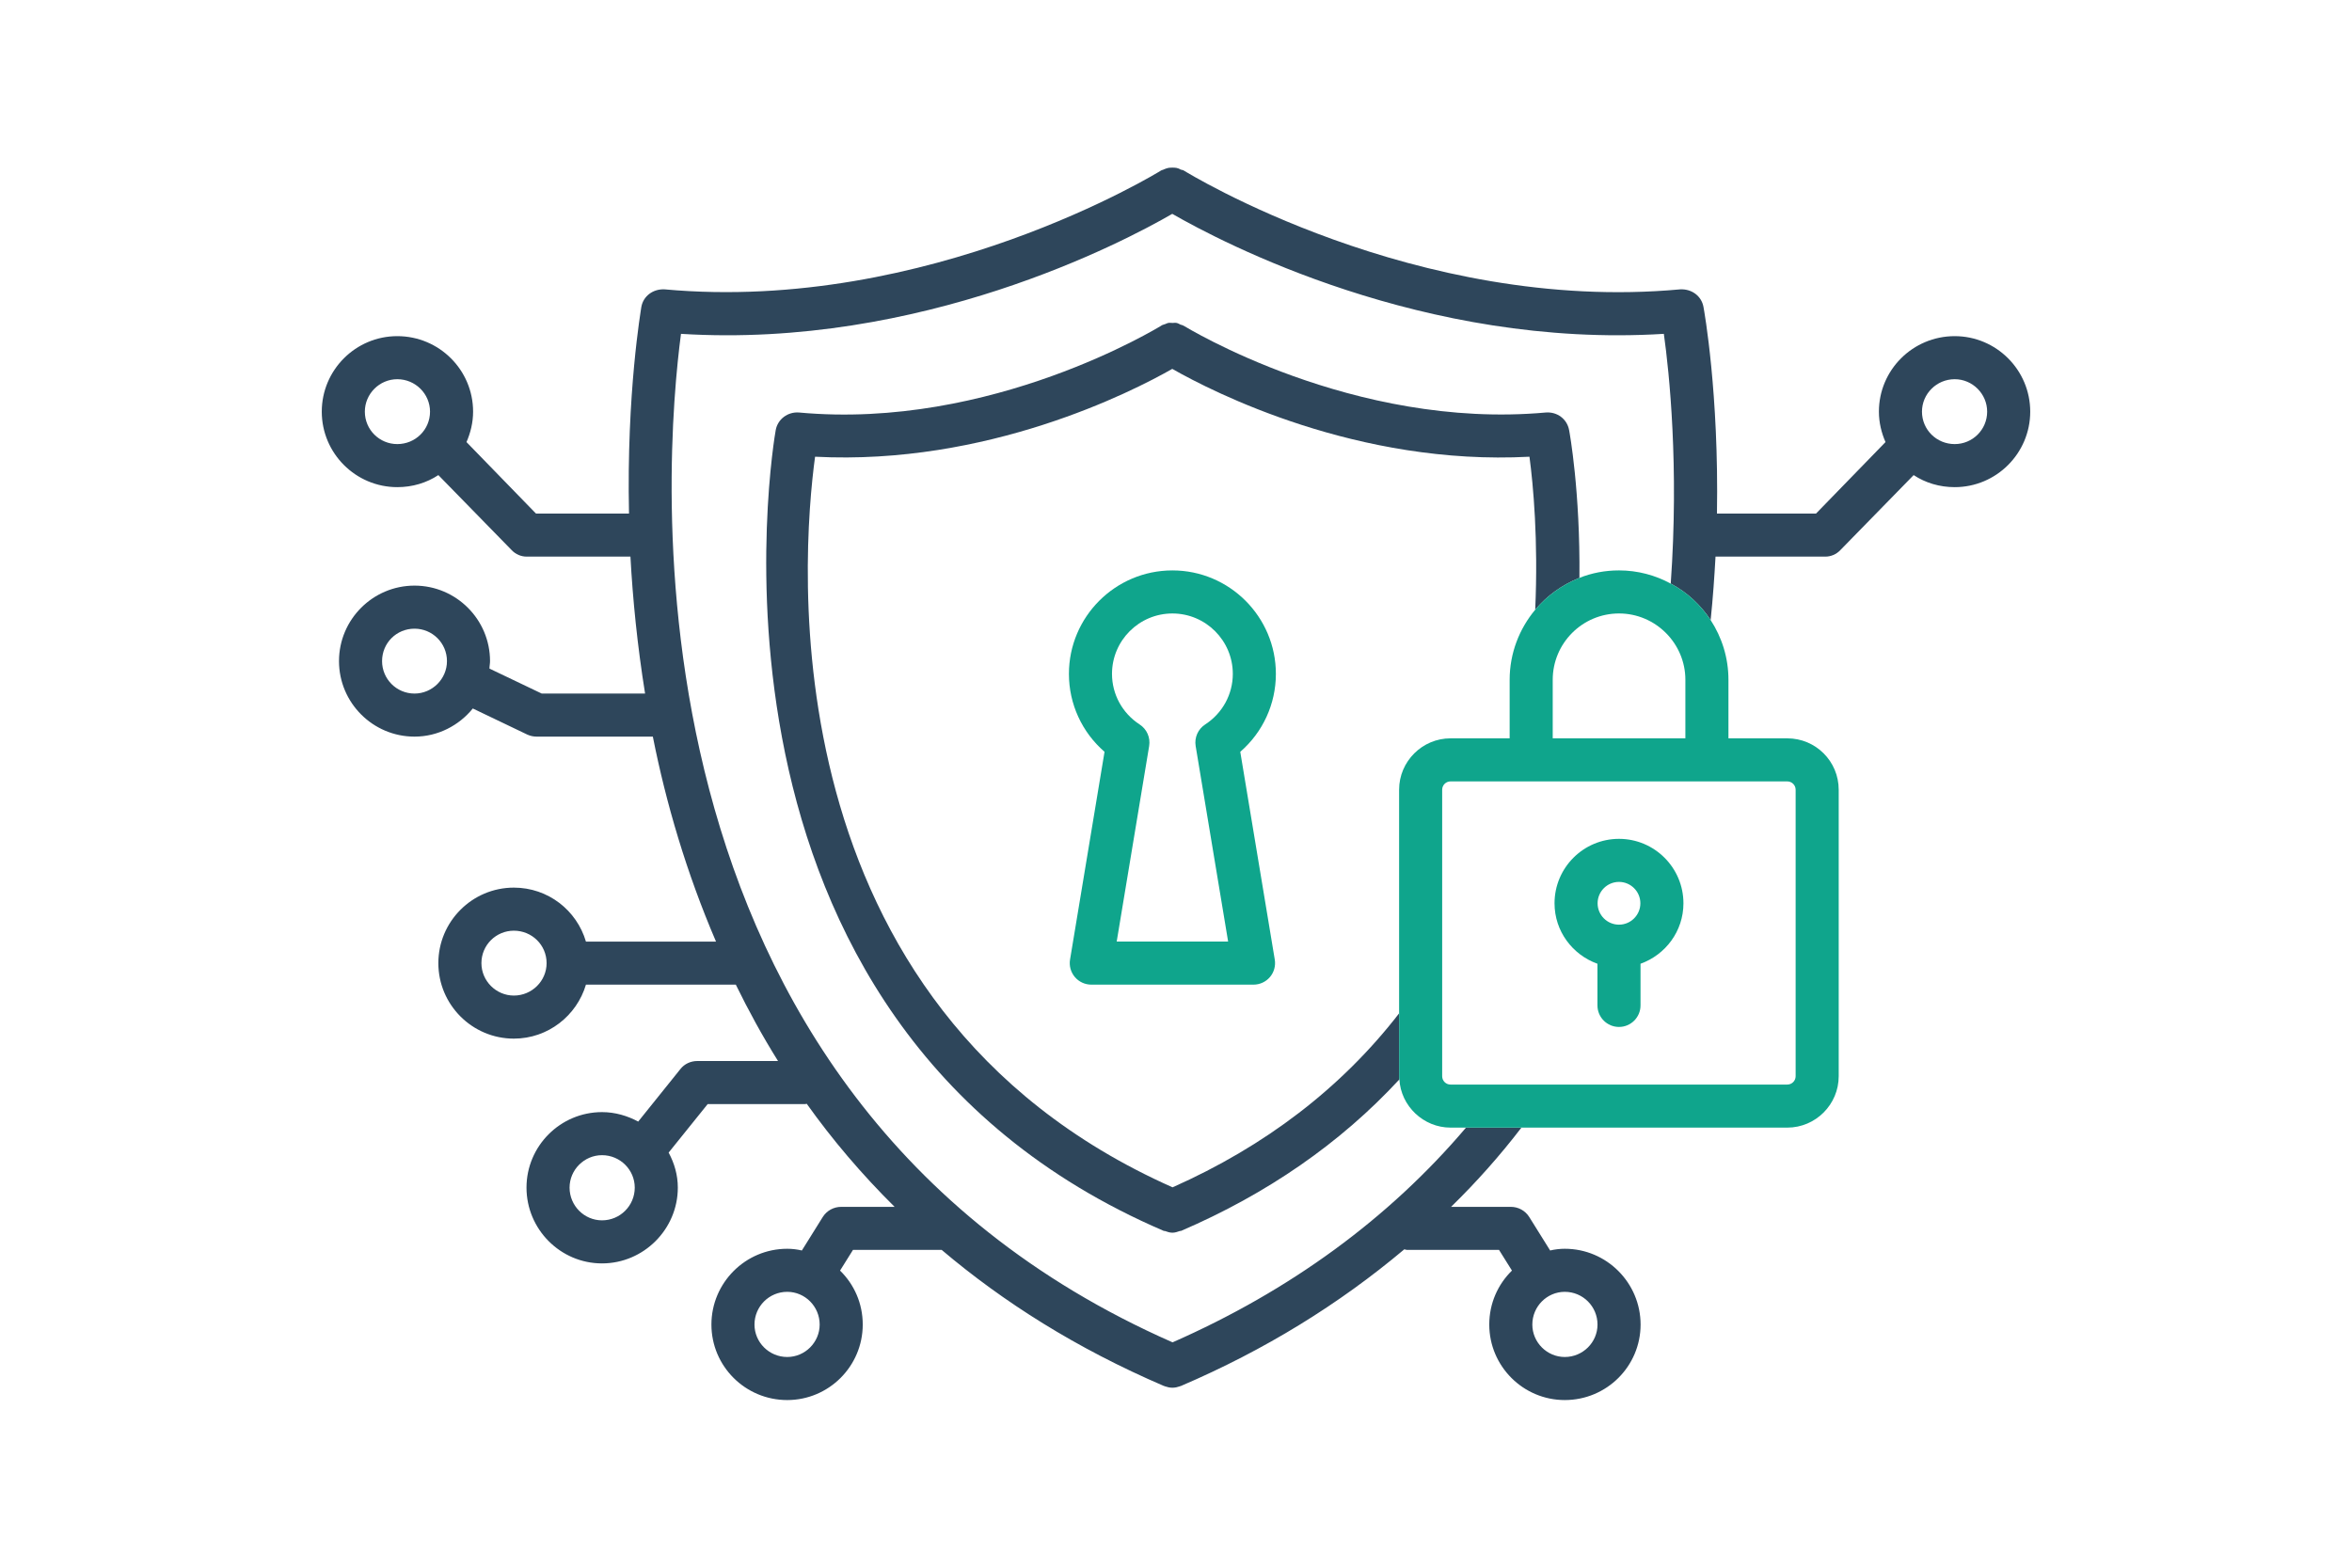 <?xml version="1.0" encoding="utf-8"?>
<!-- Generator: Adobe Illustrator 27.5.0, SVG Export Plug-In . SVG Version: 6.00 Build 0)  -->
<svg version="1.1" id="Layer_1" xmlns="http://www.w3.org/2000/svg" xmlns:xlink="http://www.w3.org/1999/xlink" x="0px" y="0px"
	 viewBox="0 0 3000 2000" style="enable-background:new 0 0 3000 2000;" xml:space="preserve">
<rect style="fill:#FFFFFF;" width="3000" height="2000"/>
<g>
	<path style="fill:#2E465B;" d="M2493.25,428.845c-53.472,0-96.689,43.216-96.689,96.322c0,13.917,3.297,27.102,8.425,38.822
		l-88.632,91.194h-126.352c2.562-153.089-16.115-257.834-17.214-263.693c-2.564-13.917-15.015-23.073-29.666-22.342
		c-337.31,31.132-630.304-149.792-633.232-151.623c-1.1-0.733-2.564-0.733-3.664-1.1c-1.831-1.1-3.661-1.831-5.492-2.197
		c-1.833-0.367-3.664-0.367-5.128-0.367c-1.831,0-3.662,0-5.495,0.367c-1.831,0.367-3.661,1.098-5.492,1.831
		c-1.1,0.733-2.564,0.733-3.664,1.466c-2.928,1.831-295.922,182.388-633.232,151.623c-14.651-0.731-27.102,8.425-29.666,22.342
		c-0.367,3.295-19.045,109.506-15.748,263.693H683.646l-88.632-91.194c5.128-11.72,8.425-24.904,8.425-38.822
		c0-53.106-43.216-96.322-96.689-96.322c-53.106,0-96.322,43.216-96.322,96.322s43.216,96.322,96.322,96.322
		c19.41,0,37.357-5.495,52.372-15.382l93.391,95.589c5.128,5.495,12.087,8.423,19.412,8.423h132.213
		c2.931,54.205,8.789,113.17,18.679,174.698H690.969l-66.654-31.863c0-3.297,0.731-6.226,0.731-9.523
		c0-53.106-43.216-96.322-96.322-96.322c-53.103,0-96.322,43.216-96.322,96.322c0,53.106,43.219,96.322,96.322,96.322
		c30.032,0,56.769-14.284,74.348-35.891l69.585,33.327c4.03,1.831,8.058,2.564,12.087,2.564h147.963
		c16.846,84.969,42.85,173.599,80.572,261.498H747.372c-11.72-39.921-48.344-68.854-91.927-68.854
		c-53.106,0-96.322,43.216-96.322,96.322s43.216,96.322,96.322,96.322c43.583,0,80.207-29.301,91.927-68.854H938.55
		c16.115,32.96,33.696,65.19,53.839,97.419H889.474c-8.425,0-16.481,3.664-21.609,10.256l-53.837,67.021
		c-13.551-7.323-29.301-12.084-46.147-12.084c-53.106,0-96.322,43.216-96.322,96.322c0,53.103,43.216,96.686,96.322,96.686
		s96.689-43.583,96.689-96.686c0-16.115-4.395-31.132-11.72-44.683l49.809-61.895h124.523c0.731,0,1.098-0.367,1.831-0.367
		c32.596,45.78,69.951,89.73,112.07,131.482h-68.121c-9.523,0-18.312,4.761-23.44,12.818l-26.737,42.852
		c-6.225-1.466-12.451-2.197-18.676-2.197c-53.472,0-96.689,43.583-96.689,96.686c0,53.106,43.216,96.322,96.689,96.322
		c53.103,0,96.322-43.216,96.322-96.322c0-27.102-10.989-51.273-28.935-68.854l16.481-26.368h113.17
		c78.741,66.656,171.768,125.621,283.471,173.599c0.367,0,0.731,0,1.098,0.367c3.297,1.097,6.228,1.831,9.523,1.831c0,0,0,0,0.367,0
		c3.295,0,6.225-0.733,9.523-1.831c0.367-0.367,0.731-0.367,1.098-0.367c106.944-45.78,201.8-104.378,284.938-174.332
		c1.098,0,2.197,0.733,3.295,0.733h117.565l16.481,26.368c-17.946,17.581-28.935,41.752-28.935,68.854
		c0,53.106,43.219,96.322,96.322,96.322c53.472,0,96.689-43.216,96.689-96.322c0-53.103-43.216-96.686-96.689-96.686
		c-6.225,0-12.451,0.731-18.677,2.197l-26.737-42.852c-5.128-8.056-13.917-12.818-23.44-12.818h-76.177
		c32.23-31.496,62.262-65.192,89.73-101.083h-70.687c-98.519,116.098-224.507,208.026-374.299,273.949
		c-719.667-316.798-647.15-1134.619-627.007-1286.61c305.812,19.045,564.012-116.829,626.64-153.089
		c62.995,36.26,320.829,172.134,627.007,153.089c6.959,49.444,19.412,169.206,8.79,318.631
		c20.876,10.987,38.091,27.102,50.908,46.513c2.93-28.201,4.761-54.936,6.225-80.94h139.905c7.325,0,14.284-2.928,19.412-8.423
		l93.392-95.589c15.015,9.887,32.963,15.382,52.372,15.382c53.105,0,96.322-43.216,96.322-96.322S2546.355,428.845,2493.25,428.845z
		 M506.75,566.552c-22.707,0-41.386-18.312-41.386-41.386c0-22.707,18.679-41.385,41.386-41.385
		c23.073,0,41.752,18.679,41.752,41.385C548.503,548.24,529.824,566.552,506.75,566.552z M528.724,884.817
		c-23.073,0-41.386-18.679-41.386-41.385c0-23.073,18.312-41.386,41.386-41.386c22.707,0,41.386,18.312,41.386,41.386
		C570.11,866.138,551.431,884.817,528.724,884.817z M655.445,1270.105c-22.707,0-41.386-18.679-41.386-41.386
		c0-23.073,18.679-41.386,41.386-41.386c23.073,0,41.752,18.312,41.752,41.386C697.197,1251.426,678.518,1270.105,655.445,1270.105z
		 M767.882,1556.871c-22.707,0-41.386-18.677-41.386-41.75c0-22.707,18.679-41.386,41.386-41.386
		c23.073,0,41.752,18.679,41.752,41.386C809.634,1538.195,790.955,1556.871,767.882,1556.871z M1004.109,1731.203
		c-23.074,0-41.752-18.679-41.752-41.386c0-23.073,18.679-41.75,41.752-41.75c22.707,0,41.385,18.677,41.385,41.75
		C1045.494,1712.524,1026.815,1731.203,1004.109,1731.203z M1995.891,1648.068c23.073,0,41.752,18.677,41.752,41.75
		c0,22.707-18.679,41.386-41.752,41.386c-22.707,0-41.385-18.679-41.385-41.386
		C1954.506,1666.744,1973.185,1648.068,1995.891,1648.068z M2493.25,566.552c-23.073,0-41.752-18.312-41.752-41.386
		c0-22.707,18.679-41.385,41.752-41.385c22.707,0,41.385,18.679,41.385,41.385C2534.635,548.24,2515.956,566.552,2493.25,566.552z"
		/>
	<path style="fill:#2E465B;" d="M1958.17,777.875c4.028-88.632-2.564-159.683-7.325-195.208
		c-219.012,11.72-403.6-82.405-455.606-112.07c-52.006,29.666-236.227,123.424-455.606,112.07
		c-17.212,127.085-63.726,700.989,455.972,932.088c117.929-52.372,215.351-126.721,288.966-221.943v80.207
		c0,1.464,0,2.564,0.367,4.028c-75.082,81.305-168.84,146.13-278.712,193.375h-1.098c-3.297,1.1-6.228,2.2-9.523,2.2
		c-0.367,0-0.367,0-0.367,0c-3.295,0-6.225-1.1-9.523-2.2h-1.098C857.976,1301.601,987.994,555.932,989.458,548.607
		c2.564-13.917,15.382-23.44,29.666-22.34c245.75,22.707,459.634-109.508,461.831-110.606c1.1-1.1,2.564-1.1,4.03-1.831
		c1.831-0.367,3.295-1.466,5.126-1.831c1.833-0.367,3.664,0,5.495,0c1.831,0,3.295-0.367,5.128,0
		c1.831,0.364,3.661,1.464,5.126,2.197c1.466,0.364,2.931,0.731,4.03,1.464c2.197,1.098,215.715,132.946,461.831,110.606
		c14.651-1.1,27.102,8.423,29.666,22.34c0.733,3.661,14.284,78.376,13.184,188.613
		C1992.597,746.012,1973.185,759.929,1958.17,777.875z"/>
	<path style="fill:#0FA58C;" d="M1627.398,859.705c0-72.784-59.21-131.994-131.976-131.994c-72.784,0-131.994,59.21-131.994,131.994
		c0,38.52,16.703,74.518,45.423,99.429l-43.992,265.061c-1.323,7.976,0.912,16.113,6.134,22.264s12.894,9.71,20.959,9.71h206.941
		c8.065,0,15.737-3.559,20.959-9.71s7.457-14.288,6.134-22.264l-44.01-265.061C1610.695,934.223,1627.398,898.225,1627.398,859.705z
		 M1525.072,951.784l41.417,249.449h-142.134l41.399-249.449c1.788-10.784-2.969-21.585-12.125-27.54
		c-22.086-14.342-35.265-38.466-35.265-64.539c0-42.49,34.568-77.057,77.058-77.057c42.472,0,77.04,34.568,77.04,77.057
		c0,26.073-13.18,50.197-35.265,64.539C1528.04,930.2,1523.284,941.001,1525.072,951.784z"/>
	<g>
		<path style="fill:#0FA58C;" d="M2279.729,941.951h-75.079v-74.713c0-28.201-8.423-54.205-22.707-76.179
			c-12.818-19.412-30.032-35.527-50.908-46.513c-19.41-10.62-42.116-16.846-65.923-16.846c-17.945,0-34.793,3.295-50.542,9.52
			c-21.974,8.792-41.386,22.709-56.401,40.655c-20.143,24.171-32.596,55.303-32.596,89.363v74.713h-75.446
			c-35.891,0-65.557,29.299-65.557,65.557v365.512c0,1.464,0,2.564,0.367,4.028c1.831,34.06,30.763,61.528,65.19,61.528h429.602
			c36.26,0,65.559-29.665,65.559-65.557v-365.512C2345.288,971.25,2315.99,941.951,2279.729,941.951z M2065.112,782.636
			c46.514,0,84.602,38.088,84.602,84.602v74.713H1980.51v-74.713C1980.51,820.725,2018.234,782.636,2065.112,782.636z
			 M2290.352,1373.019c0,5.859-4.761,10.62-10.622,10.62h-429.602c-5.859,0-10.62-4.761-10.62-10.62v-365.512
			c0-5.859,4.761-10.62,10.62-10.62h429.602c5.861,0,10.622,4.761,10.622,10.62V1373.019z"/>
		<path style="fill:#0FA58C;" d="M2065.029,1070.169c-45.333,0-82.208,36.875-82.208,82.208c0,35.654,22.944,65.771,54.74,77.138
			v53.157c0,15.165,12.303,27.468,27.468,27.468c15.165,0,27.468-12.303,27.468-27.468v-53.157
			c31.796-11.367,54.74-41.484,54.74-77.138C2147.237,1107.044,2110.362,1070.169,2065.029,1070.169z M2065.029,1125.106
			c15.039,0,27.271,12.232,27.271,27.271c0,15.04-12.232,27.271-27.271,27.271c-15.04,0-27.272-12.232-27.272-27.271
			C2037.758,1137.338,2049.99,1125.106,2065.029,1125.106z"/>
	</g>
</g>
</svg>
